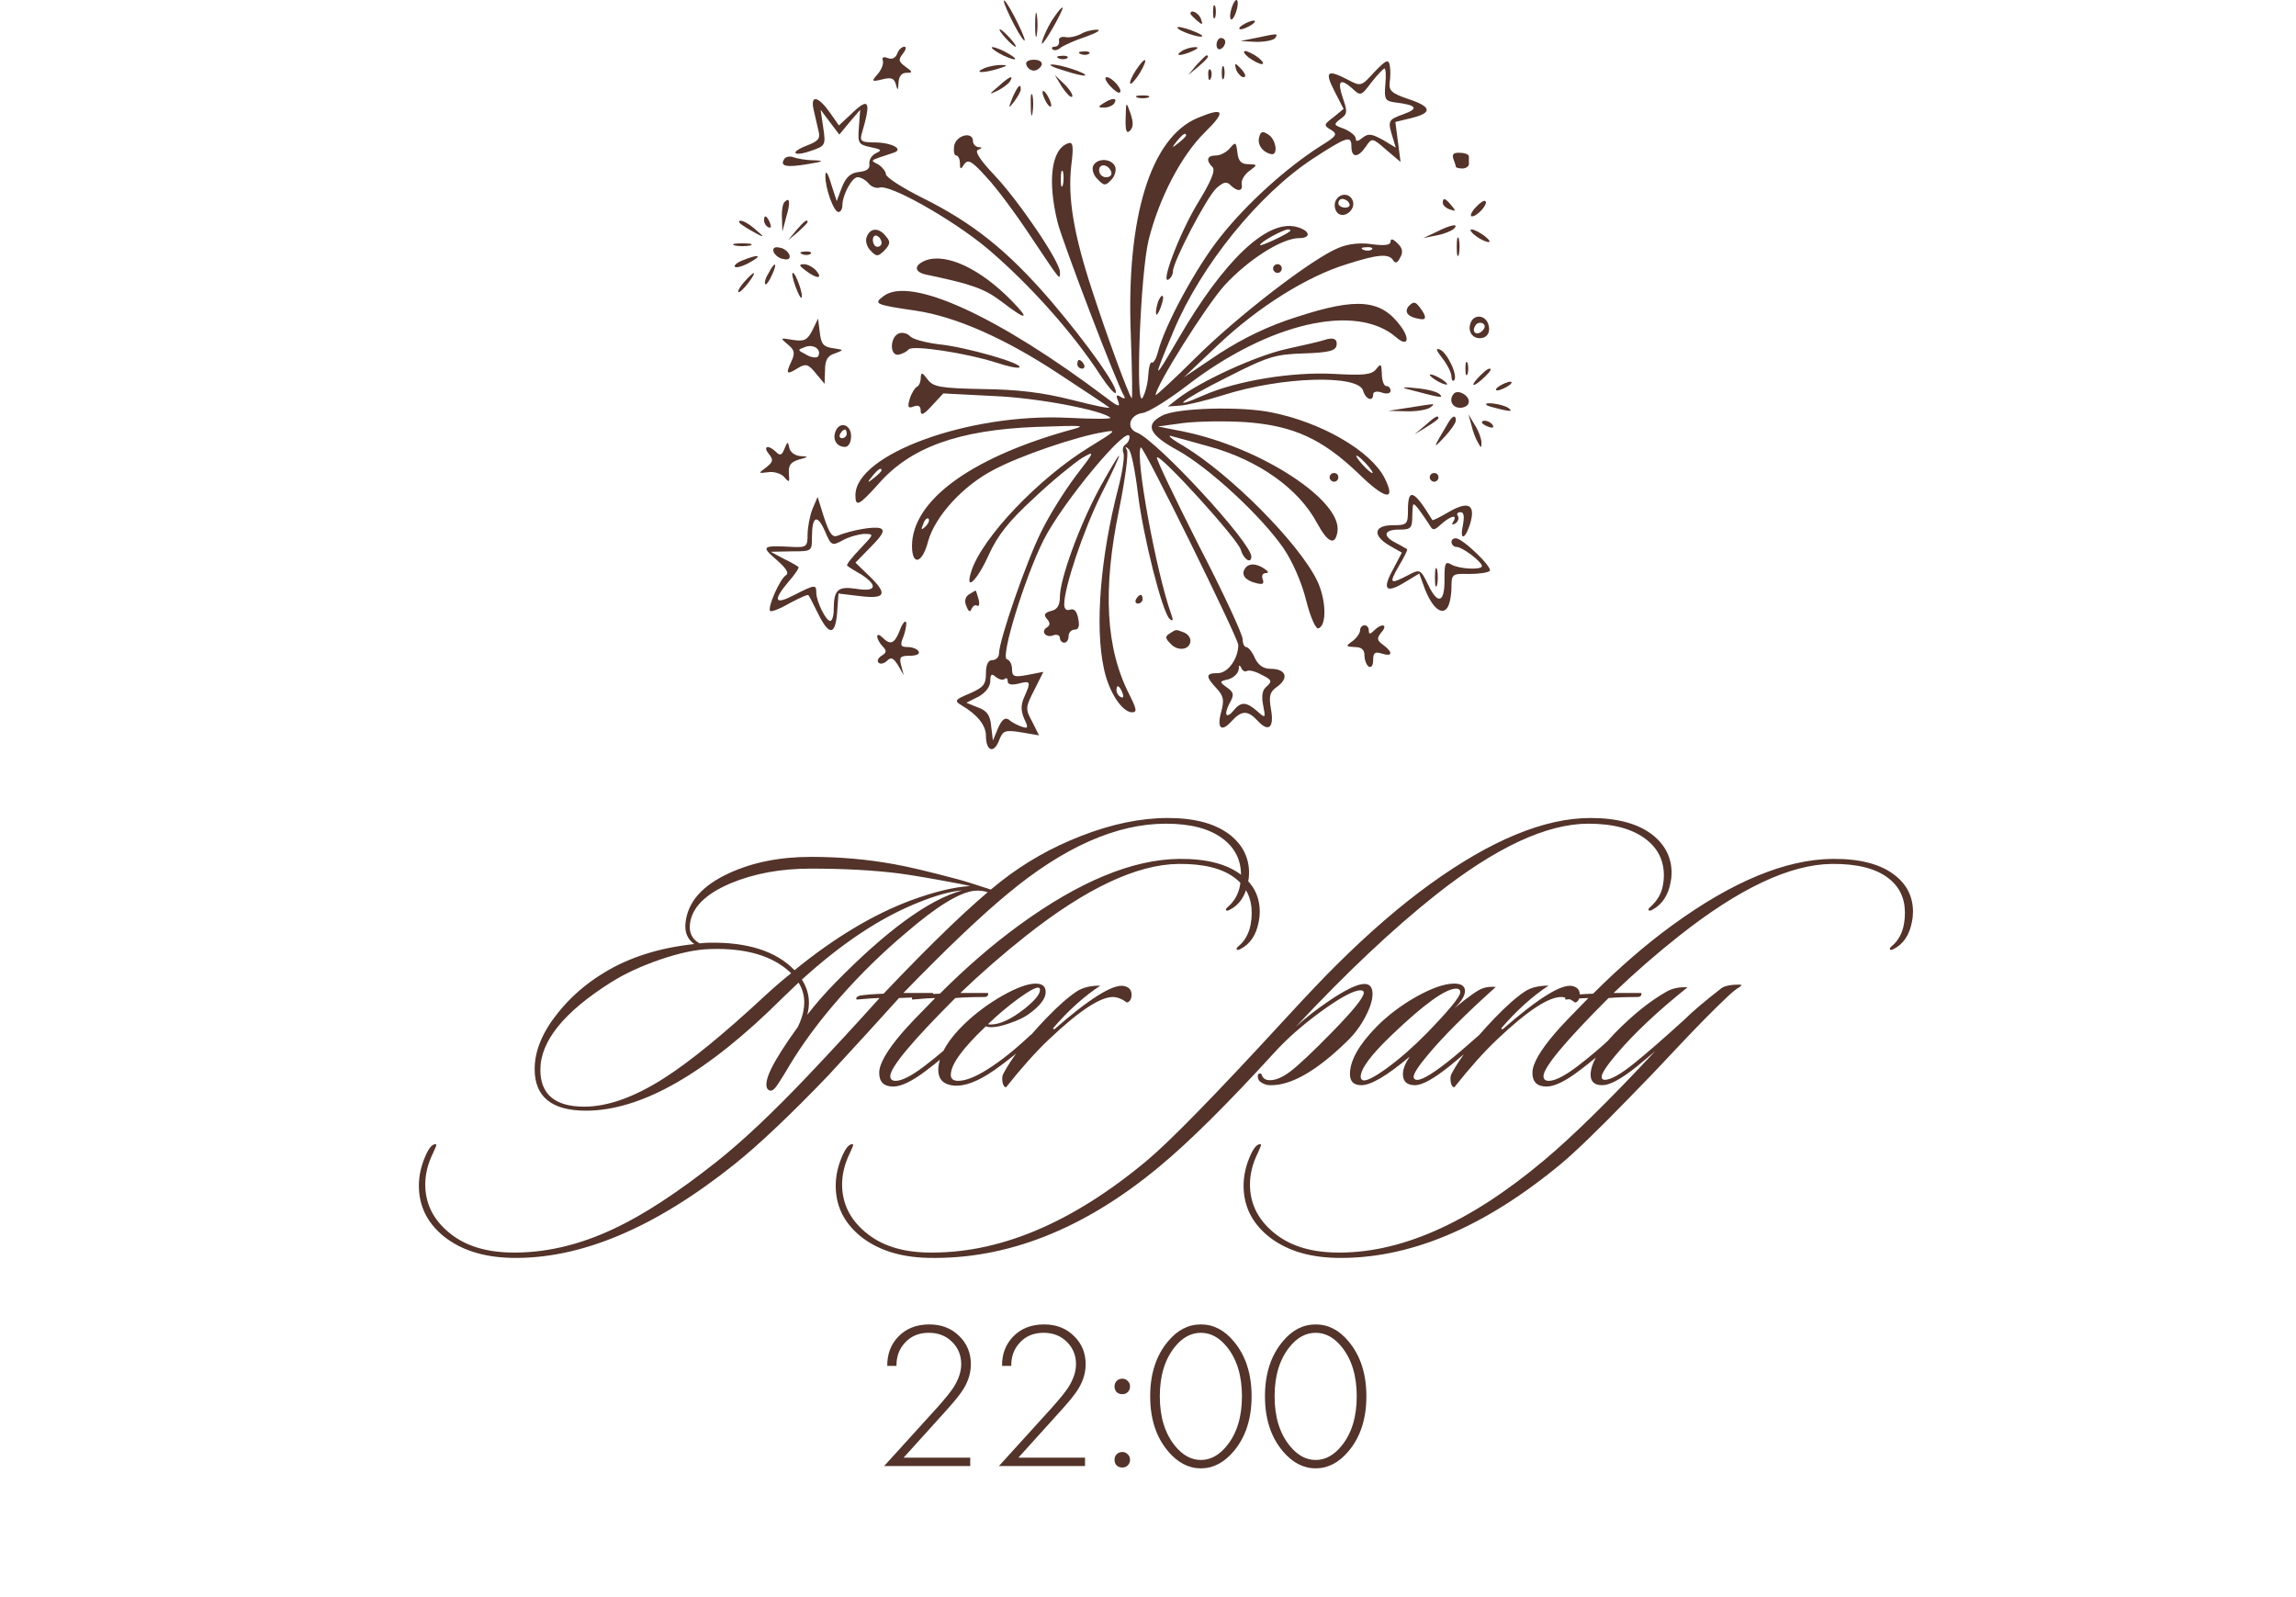 <?xml version="1.0" encoding="UTF-8"?> <svg xmlns="http://www.w3.org/2000/svg" width="335" height="233" viewBox="0 0 335 233" fill="none"><path d="M144.935 130.119C144.837 130.315 144.657 130.364 144.397 130.266C143.646 130.005 142.913 129.907 142.195 129.972C140.01 130.201 136.683 132.239 132.215 136.087C128.693 139.055 125.448 142.235 122.48 145.627C119.61 148.888 117.18 152.166 115.191 155.46C114.702 156.308 114.18 157.156 113.626 158.004C113.104 158.852 112.68 159.227 112.354 159.129C111.995 159.031 111.815 158.738 111.815 158.249C111.815 157.694 112.044 156.944 112.5 155.998C113.185 154.563 114.49 152.508 116.414 149.834C117.034 148.562 117.344 147.372 117.344 146.263C117.344 145.219 117.066 144.257 116.512 143.377C115.99 143.866 115.224 144.6 114.213 145.578C103.189 156.569 93.617 162.064 85.496 162.064C80.506 162.064 78.011 160.042 78.011 155.998C78.011 153.356 79.12 150.65 81.338 147.877C83.197 145.529 85.447 143.556 88.089 141.958C91.742 139.708 96.145 138.305 101.298 137.751C100.287 137.033 99.863 135.99 100.026 134.62C100.352 131.619 102.455 129.222 106.336 127.429C109.793 125.83 113.789 125.031 118.322 125.031C122.529 125.031 126.59 125.39 130.503 126.108C132.525 126.466 135.558 127.184 139.602 128.26C140.385 128.456 141.967 128.945 144.348 129.728C144.739 129.858 144.935 129.989 144.935 130.119ZM140.385 129.923C138.689 130.054 136.52 130.657 133.879 131.734C128.432 133.919 122.806 137.653 117.001 142.936C117.686 144.013 118.028 145.138 118.028 146.312C118.028 146.899 117.947 147.486 117.784 148.073C118.991 146.508 120.344 144.958 121.844 143.426C129.345 135.761 135.526 131.261 140.385 129.923ZM141.559 129.288C141.168 129.19 140.548 129.059 139.7 128.896C135.721 128.146 132.835 127.657 131.041 127.429C127.356 126.972 123.1 126.744 118.273 126.744C113.903 126.744 110.005 127.461 106.581 128.896C102.896 130.462 100.923 132.451 100.662 134.864C100.531 136.136 101.004 137.066 102.08 137.653C102.667 137.588 103.124 137.555 103.45 137.555C109.092 137.457 113.25 138.794 115.925 141.567C121.763 136.805 127.454 133.397 132.998 131.342C136.39 130.103 139.244 129.418 141.559 129.288ZM115.436 142.007C112.794 139.463 108.815 138.289 103.499 138.485C101.51 138.55 99.129 139.055 96.357 140.001C93.584 140.947 91.187 142.056 89.165 143.328C82.284 147.665 78.843 151.921 78.843 156.096C78.843 159.684 80.979 161.477 85.252 161.477C88.676 161.477 92.557 160.091 96.895 157.319C100.678 154.906 105.554 150.927 111.522 145.382C112.859 144.143 114.164 143.018 115.436 142.007ZM182.098 128.749C181.74 130.706 180.843 132.043 179.408 132.761C179.114 132.924 178.935 132.924 178.87 132.761C178.837 132.663 178.935 132.516 179.163 132.321C180.109 131.505 180.696 130.462 180.924 129.19C181.022 128.668 181.071 128.162 181.071 127.673C181.071 125.488 180.19 123.727 178.429 122.39C176.505 120.922 173.733 120.188 170.113 120.188C162.905 120.188 155.208 123.596 147.022 130.413C143.076 133.674 138.005 138.501 131.808 144.893C134.548 144.893 135.966 144.893 136.064 144.893C136.162 144.893 136.194 144.991 136.162 145.187C136.064 145.382 135.885 145.48 135.624 145.48C134.906 145.48 133.422 145.529 131.172 145.627C128.563 148.53 125.122 152.297 120.85 156.928C115.273 162.733 110.707 167.054 107.152 169.892C95.476 179.219 84.616 183.769 74.571 183.54C70.462 183.443 67.151 182.366 64.64 180.312C62.292 178.355 61.118 175.925 61.118 173.023C61.118 171.555 61.444 170.087 62.096 168.62C62.585 167.511 63.058 166.956 63.515 166.956C63.58 166.956 63.629 166.973 63.662 167.005C63.694 167.103 63.531 167.527 63.172 168.277C62.422 169.81 62.047 171.327 62.047 172.827C62.047 175.566 63.172 177.882 65.423 179.774C67.641 181.665 70.608 182.66 74.326 182.758C79.316 182.888 84.404 181.73 89.59 179.284C93.894 177.262 98.868 174.017 104.51 169.549C108.228 166.614 112.631 162.472 117.719 157.123C121.372 153.275 124.91 149.443 128.335 145.627C127.748 145.627 126.753 145.692 125.35 145.823C125.155 145.855 125.024 145.855 124.959 145.823C124.926 145.757 124.926 145.676 124.959 145.578C124.992 145.48 125.138 145.382 125.399 145.285C126.149 145.154 127.324 145.056 128.922 144.991C136.26 137.262 141.967 131.799 146.044 128.603C149.534 125.863 153.415 123.662 157.687 121.998C162.188 120.237 166.427 119.357 170.406 119.357C174.353 119.357 177.386 120.188 179.506 121.852C181.332 123.319 182.245 125.162 182.245 127.38C182.245 127.836 182.196 128.293 182.098 128.749ZM183.659 134.473C183.3 136.43 182.403 137.767 180.968 138.485C180.642 138.648 180.463 138.648 180.43 138.485C180.397 138.387 180.495 138.24 180.724 138.044C181.637 137.294 182.224 136.234 182.485 134.864C182.583 134.31 182.631 133.756 182.631 133.201C182.631 131.049 181.816 129.353 180.185 128.113C178.359 126.711 175.62 126.026 171.967 126.059C165.868 126.124 158.432 129.63 149.659 136.577C146.398 139.153 143.218 141.925 140.119 144.893C142.631 144.893 143.952 144.893 144.082 144.893C144.212 144.893 144.229 145.007 144.131 145.236C144.066 145.399 143.886 145.48 143.593 145.48C141.93 145.48 140.527 145.529 139.386 145.627C133.059 151.954 129.895 155.754 129.895 157.025C129.895 157.482 130.156 157.71 130.678 157.71C131.591 157.71 132.993 156.993 134.885 155.558C136.679 154.188 138.424 152.704 140.119 151.106C140.446 150.878 140.674 150.829 140.804 150.959C140.902 151.09 140.788 151.351 140.462 151.742C138.636 153.438 136.825 154.955 135.032 156.292C133.042 157.792 131.477 158.542 130.335 158.542C128.966 158.542 128.281 157.873 128.281 156.536C128.281 155.232 129.406 153.275 131.656 150.666C132.374 149.818 133.972 148.138 136.45 145.627C135.863 145.627 134.869 145.692 133.466 145.823C133.271 145.855 133.14 145.855 133.075 145.823C133.042 145.757 133.042 145.676 133.075 145.578C133.108 145.48 133.254 145.382 133.515 145.285C134.265 145.154 135.472 145.056 137.135 144.991C140.984 141.143 144.832 137.816 148.681 135.011C157.454 128.619 165.248 125.39 172.065 125.325C176.043 125.292 179.06 126.075 181.115 127.673C182.909 129.043 183.806 130.837 183.806 133.054C183.806 133.544 183.757 134.017 183.659 134.473ZM152.572 144.746C152.572 145.725 151.724 146.817 150.028 148.024C149.376 148.481 148.479 148.905 147.338 149.296C146.229 149.687 145.332 149.883 144.647 149.883C144.288 149.883 144.027 149.834 143.864 149.736C140.44 152.965 138.728 155.33 138.728 156.83C138.728 157.417 139.086 157.71 139.804 157.71C140.88 157.71 142.299 157.156 144.06 156.047C145.984 154.84 148.055 153.193 150.273 151.106C150.599 150.813 150.827 150.747 150.958 150.91C151.088 151.073 151.007 151.302 150.713 151.595C148.821 153.324 146.946 154.84 145.087 156.145C142.706 157.808 140.717 158.558 139.119 158.395C137.521 158.232 136.787 157.352 136.917 155.754C137.113 153.764 138.385 151.644 140.733 149.394C142.364 147.828 144.207 146.459 146.261 145.285C148.349 144.11 149.963 143.523 151.104 143.523C152.083 143.523 152.572 143.931 152.572 144.746ZM151.643 144.159C151.349 143.931 150.322 144.453 148.561 145.725C146.93 146.932 145.462 148.171 144.158 149.443C144.256 149.475 144.386 149.492 144.549 149.492C145.886 149.492 147.533 148.725 149.49 147.192C150.99 145.986 151.74 145.073 151.74 144.453C151.74 144.322 151.708 144.225 151.643 144.159ZM165.096 145.333C165.063 145.627 164.966 145.872 164.803 146.067C164.64 146.23 164.493 146.296 164.362 146.263C164.264 146.165 164.069 146.035 163.775 145.872C163.351 145.643 162.927 145.513 162.503 145.48C160.644 145.382 157.481 147.453 153.013 151.693C151.121 153.487 149.05 155.802 146.8 158.64C146.539 158.64 146.36 158.379 146.262 157.857C146.196 157.368 146.229 156.993 146.36 156.732C147.566 154.416 149.67 151.693 152.67 148.562C154.399 146.768 155.883 145.464 157.122 144.649C157.97 144.094 159.111 143.817 160.546 143.817C158.166 145.382 155.866 147.453 153.649 150.03L153.795 150.226C158.981 145.692 162.373 143.572 163.971 143.866C164.786 144.029 165.161 144.518 165.096 145.333ZM243.749 128.749C243.391 130.674 242.494 132.011 241.059 132.761C240.765 132.924 240.586 132.924 240.521 132.761C240.488 132.663 240.586 132.516 240.814 132.321C241.825 131.407 242.428 130.364 242.624 129.19C242.722 128.7 242.771 128.228 242.771 127.771C242.771 125.553 241.89 123.776 240.129 122.439C238.172 120.938 235.384 120.188 231.764 120.188C225.665 120.188 218.245 123.645 209.505 130.559C203.21 135.549 196.394 141.974 189.056 149.834C190.393 148.595 192.024 147.323 193.948 146.018C196.362 144.388 198.074 143.572 199.085 143.572C199.868 143.572 200.259 144.062 200.259 145.04C200.259 145.953 199.9 147.078 199.183 148.415C198.498 149.72 197.634 150.878 196.59 151.889C192.122 156.259 188.371 158.412 185.338 158.346C184.849 158.346 184.392 158.2 183.968 157.906C183.707 157.743 183.561 157.498 183.528 157.172C183.495 156.846 183.577 156.667 183.773 156.634C183.968 156.602 184.099 156.732 184.164 157.025C184.36 157.384 184.67 157.58 185.094 157.613C186.007 157.678 187.067 157.254 188.273 156.341C189.513 155.395 191.551 153.471 194.388 150.568C197.454 147.437 198.987 145.529 198.987 144.844C198.987 144.616 198.824 144.502 198.498 144.502C197.519 144.502 195.628 145.513 192.823 147.535C190.051 149.557 187.752 151.579 185.925 153.601C179.076 161.102 173.483 166.647 169.145 170.234C158.155 179.366 146.903 183.801 135.39 183.54C131.281 183.443 127.971 182.366 125.459 180.312C123.111 178.355 121.937 175.925 121.937 173.023C121.937 171.555 122.263 170.087 122.915 168.62C123.405 167.511 123.878 166.956 124.334 166.956C124.399 166.956 124.448 166.973 124.481 167.005C124.514 167.103 124.35 167.527 123.992 168.277C123.242 169.81 122.867 171.327 122.867 172.827C122.867 175.566 123.992 177.882 126.242 179.774C128.46 181.665 131.428 182.66 135.146 182.758C145.582 183.019 156.312 178.551 167.335 169.353C170.727 166.516 177.413 159.667 187.393 148.807C190.752 145.154 193.329 142.447 195.122 140.686C199.819 136.022 204.336 132.125 208.673 128.994C217.577 122.569 225.371 119.357 232.057 119.357C236.004 119.357 239.037 120.188 241.157 121.852C242.983 123.319 243.896 125.162 243.896 127.38C243.896 127.836 243.847 128.293 243.749 128.749ZM218.246 144.013C213.909 147.894 210.598 151.204 208.316 153.943C206.946 155.574 206.261 156.634 206.261 157.123C206.261 157.319 206.342 157.449 206.505 157.515C207.093 157.808 208.674 156.944 211.251 154.922C212.327 154.074 213.876 152.753 215.898 150.959C216.159 150.698 216.355 150.682 216.485 150.91C216.583 151.106 216.502 151.318 216.241 151.546C214.61 152.981 213.093 154.27 211.691 155.411C209.278 157.368 207.533 158.346 206.457 158.346C205.282 158.346 204.695 157.808 204.695 156.732C204.695 156.014 205.022 155.167 205.674 154.188C202.38 156.96 200.032 158.346 198.629 158.346C197.52 158.346 196.966 157.808 196.966 156.732C196.966 154.775 198.238 152.492 200.782 149.883C202.445 148.187 204.402 146.703 206.652 145.431C208.935 144.159 210.778 143.523 212.18 143.523C213.224 143.523 213.746 143.882 213.746 144.6C213.746 145.285 213.24 146.116 212.229 147.095C214.284 145.399 215.654 144.437 216.339 144.208C216.893 144.013 217.529 143.947 218.246 144.013ZM212.474 144.257C210.908 144.257 207.761 146.524 203.032 151.057C200.032 153.927 198.531 155.949 198.531 157.123C198.531 157.352 198.629 157.515 198.825 157.613C199.282 157.808 200.439 157.237 202.298 155.9C204.19 154.531 206.147 152.818 208.169 150.764C211.43 147.404 213.061 145.415 213.061 144.795C213.061 144.437 212.865 144.257 212.474 144.257ZM230.499 145.333C230.466 145.627 230.368 145.872 230.205 146.067C230.042 146.23 229.895 146.296 229.765 146.263C229.667 146.165 229.471 146.035 229.178 145.872C228.754 145.643 228.33 145.513 227.906 145.48C226.047 145.382 222.883 147.453 218.415 151.693C216.524 153.487 214.453 155.802 212.202 158.64C211.941 158.64 211.762 158.379 211.664 157.857C211.599 157.368 211.632 156.993 211.762 156.732C212.969 154.416 215.072 151.693 218.073 148.562C219.801 146.768 221.285 145.464 222.525 144.649C223.373 144.094 224.514 143.817 225.949 143.817C223.568 145.382 221.269 147.453 219.051 150.03L219.198 150.226C224.384 145.692 227.775 143.572 229.374 143.866C230.189 144.029 230.564 144.518 230.499 145.333ZM278.968 134.473C278.609 136.43 277.712 137.767 276.277 138.485C275.951 138.648 275.772 138.648 275.739 138.485C275.707 138.387 275.804 138.24 276.033 138.044C276.946 137.294 277.533 136.234 277.794 134.864C277.892 134.31 277.941 133.756 277.941 133.201C277.941 131.049 277.125 129.353 275.495 128.113C273.668 126.711 270.929 126.026 267.276 126.059C261.177 126.124 253.741 129.63 244.968 136.577C241.707 139.153 238.527 141.925 235.429 144.893C237.94 144.893 239.261 144.893 239.391 144.893C239.522 144.893 239.538 145.007 239.44 145.236C239.375 145.399 239.196 145.48 238.902 145.48C237.239 145.48 235.836 145.529 234.695 145.627C228.368 151.954 225.204 155.754 225.204 157.025C225.204 157.482 225.465 157.71 225.987 157.71C226.9 157.71 228.303 156.993 230.194 155.558C231.988 154.188 233.733 152.704 235.429 151.106C235.755 150.878 235.983 150.829 236.114 150.959C236.211 151.09 236.097 151.351 235.771 151.742C233.945 153.438 232.135 154.955 230.341 156.292C228.351 157.792 226.786 158.542 225.645 158.542C224.275 158.542 223.59 157.873 223.59 156.536C223.59 155.232 224.715 153.275 226.965 150.666C227.683 149.818 229.281 148.138 231.76 145.627C231.173 145.627 230.178 145.692 228.775 145.823C228.58 145.855 228.449 145.855 228.384 145.823C228.351 145.757 228.351 145.676 228.384 145.578C228.417 145.48 228.563 145.382 228.824 145.285C229.574 145.154 230.781 145.056 232.444 144.991C236.293 141.143 240.141 137.816 243.99 135.011C252.763 128.619 260.557 125.39 267.374 125.325C271.353 125.292 274.369 126.075 276.424 127.673C278.218 129.043 279.115 130.837 279.115 133.054C279.115 133.544 279.066 134.017 278.968 134.473ZM254.094 143.768C254.094 143.801 253.98 143.898 253.752 144.062C253.295 144.322 252.659 144.844 251.844 145.627C249.887 147.486 247.62 149.785 245.044 152.525C242.369 155.395 239.891 157.988 237.608 160.303C233.107 164.934 229.797 168.13 227.677 169.892C216.393 179.219 205.467 183.769 194.9 183.54C190.791 183.443 187.481 182.366 184.969 180.312C182.621 178.355 181.447 175.925 181.447 173.023C181.447 171.555 181.773 170.087 182.425 168.62C182.915 167.511 183.388 166.956 183.844 166.956C183.909 166.956 183.958 166.973 183.991 167.005C184.024 167.103 183.86 167.527 183.502 168.277C182.752 169.81 182.377 171.327 182.377 172.827C182.377 175.566 183.502 177.882 185.752 179.774C187.97 181.665 190.938 182.66 194.656 182.758C204.081 183.019 214.273 178.551 225.231 169.353C229.406 165.864 234.836 160.531 241.522 153.356C241 153.813 240.087 154.579 238.782 155.656C236.532 157.449 234.868 158.346 233.792 158.346C232.651 158.346 232.08 157.841 232.08 156.83C232.08 155.232 233.254 153.21 235.602 150.764C238.211 148.089 240.755 146.051 243.234 144.649C244.082 144.192 245.076 143.996 246.218 144.062C241.782 147.616 238.293 150.91 235.749 153.943C234.379 155.574 233.694 156.634 233.694 157.123C233.694 157.417 233.841 157.564 234.135 157.564C235.015 157.564 236.466 156.748 238.488 155.118C240.38 153.585 242.793 151.481 245.729 148.807C246.87 147.665 248.697 146.116 251.208 144.159C251.73 143.833 252.561 143.67 253.703 143.67C253.964 143.67 254.094 143.703 254.094 143.768Z" fill="#53332A"></path><path d="M141.563 213.918H128.999L136.825 205.297C137.905 204.074 138.649 203.157 139.056 202.546C139.851 201.323 140.248 200.161 140.248 199.061C140.248 197.757 139.8 196.666 138.903 195.79C138.027 194.914 136.896 194.475 135.51 194.475C134.043 194.475 132.871 194.975 131.995 195.973C131.179 196.87 130.782 197.981 130.802 199.306H129.457C129.437 197.594 129.977 196.167 131.077 195.026C132.219 193.844 133.727 193.253 135.602 193.253C137.355 193.253 138.801 193.813 139.943 194.934C141.084 196.035 141.655 197.41 141.655 199.061C141.655 200.508 141.166 201.904 140.187 203.249C139.719 203.901 139.117 204.635 138.384 205.45L131.842 212.695H141.563V213.918ZM158.311 213.918H145.747L153.572 205.297C154.653 204.074 155.396 203.157 155.804 202.546C156.599 201.323 156.996 200.161 156.996 199.061C156.996 197.757 156.548 196.666 155.651 195.79C154.775 194.914 153.644 194.475 152.258 194.475C150.791 194.475 149.619 194.975 148.742 195.973C147.927 196.87 147.53 197.981 147.55 199.306H146.205C146.185 197.594 146.725 196.167 147.825 195.026C148.967 193.844 150.475 193.253 152.35 193.253C154.102 193.253 155.549 193.813 156.691 194.934C157.832 196.035 158.403 197.41 158.403 199.061C158.403 200.508 157.913 201.904 156.935 203.249C156.466 203.901 155.865 204.635 155.132 205.45L148.59 212.695H158.311V213.918ZM162.922 203.127C162.719 202.903 162.617 202.627 162.617 202.301C162.617 201.975 162.719 201.71 162.922 201.507C163.147 201.282 163.422 201.17 163.748 201.17C164.074 201.17 164.339 201.282 164.543 201.507C164.767 201.71 164.879 201.975 164.879 202.301C164.879 202.627 164.767 202.903 164.543 203.127C164.339 203.331 164.074 203.432 163.748 203.432C163.422 203.432 163.147 203.331 162.922 203.127ZM162.922 213.826C162.719 213.602 162.617 213.327 162.617 213.001C162.617 212.675 162.719 212.41 162.922 212.206C163.147 211.982 163.422 211.87 163.748 211.87C164.074 211.87 164.339 211.982 164.543 212.206C164.767 212.41 164.879 212.675 164.879 213.001C164.879 213.327 164.767 213.602 164.543 213.826C164.339 214.03 164.074 214.132 163.748 214.132C163.422 214.132 163.147 214.03 162.922 213.826ZM170.417 195.729C171.782 194.078 173.382 193.253 175.216 193.253C177.05 193.253 178.65 194.078 180.016 195.729C181.748 197.787 182.614 200.457 182.614 203.738C182.614 207.019 181.748 209.689 180.016 211.747C178.609 213.419 177.009 214.254 175.216 214.254C173.423 214.254 171.823 213.419 170.417 211.747C168.684 209.689 167.818 207.019 167.818 203.738C167.818 200.457 168.684 197.787 170.417 195.729ZM171.425 210.953C172.546 212.339 173.81 213.031 175.216 213.031C176.622 213.031 177.886 212.339 179.007 210.953C180.474 209.139 181.208 206.734 181.208 203.738C181.208 200.742 180.474 198.337 179.007 196.524C177.906 195.158 176.643 194.475 175.216 194.475C173.789 194.475 172.526 195.158 171.425 196.524C169.958 198.337 169.224 200.742 169.224 203.738C169.224 206.734 169.958 209.139 171.425 210.953ZM187.164 195.729C188.53 194.078 190.13 193.253 191.964 193.253C193.798 193.253 195.398 194.078 196.763 195.729C198.496 197.787 199.362 200.457 199.362 203.738C199.362 207.019 198.496 209.689 196.763 211.747C195.357 213.419 193.757 214.254 191.964 214.254C190.17 214.254 188.571 213.419 187.164 211.747C185.432 209.689 184.566 207.019 184.566 203.738C184.566 200.457 185.432 197.787 187.164 195.729ZM188.173 210.953C189.294 212.339 190.558 213.031 191.964 213.031C193.37 213.031 194.634 212.339 195.755 210.953C197.222 209.139 197.956 206.734 197.956 203.738C197.956 200.742 197.222 198.337 195.755 196.524C194.654 195.158 193.39 194.475 191.964 194.475C190.537 194.475 189.274 195.158 188.173 196.524C186.706 198.337 185.972 200.742 185.972 203.738C185.972 206.734 186.706 209.139 188.173 210.953Z" fill="#53332A"></path><path d="M146.461 0.148C146.461 0.465 147.159 2.052 147.984 3.639C148.81 5.226 149.508 6.178 149.508 5.861C149.508 5.48 148.81 3.957 147.984 2.37C147.159 0.783 146.461 -0.233 146.461 0.148Z" fill="#53332A"></path><path d="M179.722 1.101C179.468 1.862 179.405 2.624 179.595 2.814C179.786 2.941 180.103 2.497 180.357 1.735C180.611 0.974 180.674 0.212 180.484 0.021C180.293 -0.106 179.976 0.339 179.722 1.101Z" fill="#53332A"></path><path d="M176.992 1.738C176.992 2.627 177.119 2.944 177.31 2.5C177.437 2.119 177.437 1.357 177.31 0.913C177.119 0.532 176.992 0.849 176.992 1.738Z" fill="#53332A"></path><path d="M151.031 3.64C151.031 5.227 151.158 5.861 151.285 5.036C151.412 4.274 151.412 3.005 151.285 2.18C151.158 1.418 151.031 2.053 151.031 3.64Z" fill="#53332A"></path><path d="M153.384 3.133C152.369 4.847 151.544 7.132 152.305 6.116C153.257 4.91 155.289 1.102 155.035 1.102C154.781 1.102 154.083 2.054 153.384 3.133Z" fill="#53332A"></path><path d="M173.695 1.991C173.695 2.118 174.14 2.562 174.647 3.006C175.473 3.705 175.536 3.641 175.219 2.752C174.901 1.864 173.695 1.292 173.695 1.991Z" fill="#53332A"></path><path d="M181.311 3.639C180.803 3.956 180.676 4.273 180.993 4.273C181.374 4.273 182.072 3.956 182.58 3.639C183.088 3.321 183.279 3.004 182.898 3.004C182.58 3.004 181.819 3.321 181.311 3.639Z" fill="#53332A"></path><path d="M171.789 4.019C171.789 4.464 175.09 5.606 175.407 5.289C175.534 5.162 174.773 4.781 173.757 4.4C172.678 4.019 171.789 3.829 171.789 4.019Z" fill="#53332A"></path><path d="M146.71 5.547C147.345 6.245 147.98 6.816 148.17 6.816C148.361 6.816 147.98 6.245 147.345 5.547C146.71 4.849 146.076 4.277 145.885 4.277C145.695 4.277 146.076 4.849 146.71 5.547Z" fill="#53332A"></path><path d="M157.698 4.97C157.063 5.288 156.048 5.542 155.476 5.415C154.841 5.288 154.397 5.542 154.524 5.986C154.588 6.43 154.334 6.811 153.889 6.811C153.508 6.811 153.381 7.002 153.572 7.192C153.826 7.446 154.334 7.319 154.778 6.938C155.222 6.621 156.873 5.859 158.46 5.351C160.047 4.78 160.745 4.336 160.047 4.336C159.348 4.336 158.269 4.59 157.698 4.97Z" fill="#53332A"></path><path d="M183.206 5.542L180.984 5.986L183.333 6.113C184.603 6.113 185.872 5.859 186.063 5.542C186.507 4.844 186.507 4.844 183.206 5.542Z" fill="#53332A"></path><path d="M177.5 6.561C177.5 7.069 177.817 7.323 178.135 7.132C178.516 6.942 178.77 6.497 178.77 6.116C178.77 5.799 178.516 5.545 178.135 5.545C177.817 5.545 177.5 5.989 177.5 6.561Z" fill="#53332A"></path><path d="M130.911 7.832C130.657 8.467 130.149 8.721 129.514 8.467C128.88 8.213 128.626 8.403 128.816 8.848C128.943 9.292 128.626 10.181 128.054 10.816C127.102 11.895 127.166 11.958 128.753 11.577C130.022 11.26 130.467 11.387 130.72 12.339C130.974 13.291 131.038 13.228 131.101 12.022C131.165 11.133 131.546 10.625 132.244 10.625C133.196 10.625 133.196 10.498 132.117 9.737C131.101 8.975 131.038 8.721 131.736 7.832C132.18 7.261 132.307 6.817 131.927 6.817C131.609 6.817 131.101 7.261 130.911 7.832Z" fill="#53332A"></path><path d="M145.766 7.768C146.655 8.275 147.67 8.656 147.988 8.656C148.368 8.656 147.924 8.275 147.035 7.768C146.147 7.26 145.195 6.879 144.814 6.879C144.496 6.879 144.877 7.26 145.766 7.768Z" fill="#53332A"></path><path d="M172.423 7.448C171.28 8.21 172.296 8.21 174.01 7.448C174.835 7.067 174.962 6.877 174.327 6.877C173.819 6.877 172.931 7.131 172.423 7.448Z" fill="#53332A"></path><path d="M157.701 7.893C158.145 8.083 158.717 8.02 158.907 7.829C159.161 7.639 158.78 7.448 158.082 7.512C157.384 7.512 157.193 7.702 157.701 7.893Z" fill="#53332A"></path><path d="M182.195 8.399C182.893 8.907 183.782 9.352 184.099 9.352C184.48 9.352 184.226 8.907 183.591 8.399C182.893 7.892 182.004 7.447 181.687 7.447C181.306 7.447 181.56 7.892 182.195 8.399Z" fill="#53332A"></path><path d="M154.521 8.53C154.966 8.72 155.537 8.656 155.727 8.466C155.981 8.276 155.6 8.085 154.902 8.149C154.204 8.149 154.013 8.339 154.521 8.53Z" fill="#53332A"></path><path d="M174.581 9.481L173.375 10.941L174.835 9.735C176.168 8.593 176.549 8.085 176.041 8.085C175.914 8.085 175.279 8.72 174.581 9.481Z" fill="#53332A"></path><path d="M149.762 9.479C149.889 9.924 150.397 10.305 150.842 10.305C151.286 10.305 151.794 9.924 151.984 9.479C152.111 9.035 151.667 8.718 150.842 8.718C150.016 8.718 149.572 9.035 149.762 9.479Z" fill="#53332A"></path><path d="M165.694 10.303C165.123 11.192 164.742 12.081 164.932 12.208C165.059 12.335 165.694 11.636 166.329 10.621C167.662 8.336 167.154 8.082 165.694 10.303Z" fill="#53332A"></path><path d="M200.542 10.495C198.638 12.59 198.574 12.654 196.67 11.638C193.623 10.051 193.242 10.432 194.702 13.288L196.035 15.891L194.575 17.097C193.115 18.176 193.115 18.303 194.194 18.938C195.21 19.573 195.083 19.827 192.607 21.35C187.656 24.524 181.943 29.666 178.071 34.554C174.516 38.997 169.882 47.567 168.93 51.439C168.676 52.391 168.295 53.026 168.041 52.899C167.851 52.772 167.597 53.597 167.533 54.803C167.47 55.946 167.089 57.406 166.708 58.041C165.629 59.818 166.391 39.822 167.597 34.998C169.12 28.904 172.358 22.683 175.786 19.319C178.959 16.208 178.642 15.574 174.706 17.224C167.914 20.081 164.296 31.634 164.994 48.9C165.185 54.105 165.248 58.231 165.121 58.104C164.677 57.66 161.439 48.836 159.345 42.361C156.615 34.046 155.79 28.841 156.298 24.207C156.679 21.287 156.552 20.652 155.853 20.906C153.378 21.731 152.806 26.428 154.33 32.522C155.155 35.633 162.899 55.946 164.042 57.85C164.233 58.168 163.979 58.231 163.534 57.914C162.899 57.533 162.773 57.66 163.153 58.548C163.471 59.437 163.153 59.374 161.503 58.104C145.697 46.17 132.874 40.267 128.939 43.187C127.415 44.329 127.606 44.456 133.699 45.345C139.539 46.234 146.713 49.408 154.584 54.613C158.266 57.025 161.503 59.183 161.82 59.437C162.074 59.691 159.662 59.183 156.425 58.358C152.172 57.279 148.553 56.834 143.412 56.771C137.127 56.644 136.175 56.454 135.35 55.374C134.525 54.295 134.398 54.232 134.334 55.184C134.334 55.755 134.08 56.327 133.763 56.454C133.509 56.581 133.001 57.342 132.747 58.168C132.366 59.437 132.493 59.628 133.319 59.31C134.017 59.056 134.334 59.247 134.334 59.945C134.334 60.707 134.779 60.516 135.985 59.183L137.635 57.406L144.999 57.787C151.41 58.041 160.932 59.882 162.011 60.961C162.201 61.151 159.408 61.151 155.79 60.961C141.38 60.262 124.812 66.293 124.812 72.26C124.812 74.037 125.32 73.783 128.177 70.609C132.811 65.277 139.857 62.738 151.156 62.294C158.71 62.04 158.773 62.04 155.473 62.928C141.317 66.991 133.128 73.148 133.065 79.623C133.065 82.67 134.588 82.226 135.413 78.989C136.429 75.37 140.428 70.927 144.935 68.578C148.68 66.547 157.059 63.69 160.995 63.055C163.026 62.675 162.836 62.865 159.091 65.15C151.664 69.657 143.221 78.481 141.698 83.432C140.746 86.479 142.586 84.701 144.237 81.02C145.57 78.1 147.157 76.069 150.902 72.641C153.568 70.102 156.742 67.562 157.821 66.864C159.789 65.722 159.789 65.785 156.996 69.403C155.409 71.498 153.124 75.116 151.918 77.592C149.759 81.909 145.76 93.462 145.76 95.366C145.76 95.874 145.316 96.318 144.808 96.318C144.173 96.318 143.856 96.953 143.856 98.286C143.856 99.873 143.475 100.317 141.444 101.206C139.286 102.095 139.222 102.285 140.301 102.92C142.586 104.253 143.856 105.84 143.856 107.363C143.856 109.585 144.999 110.029 145.76 108.062C146.332 106.602 146.586 106.475 148.998 106.855L151.6 107.3L150.585 105.268C149.569 103.428 149.633 103.174 150.902 100.698L152.235 98.032L149.95 98.476C147.982 98.857 147.665 98.73 147.665 97.651C147.665 96.953 147.347 96.318 146.903 96.191C145.951 95.874 149.506 84.321 152.235 78.862C155.028 73.275 164.804 61.595 164.804 63.754C164.804 64.198 164.55 64.642 164.169 64.896C163.852 65.087 163.725 65.658 163.915 66.102C164.106 66.547 163.788 68.769 163.217 70.99C160.551 81.21 159.726 91.367 161.059 97.524C161.757 100.952 163.725 103.935 165.185 103.935C165.946 103.935 165.819 103.428 164.804 101.396C161.313 94.604 160.868 86.035 163.28 74.355C164.169 69.975 164.677 66.102 164.423 65.658C164.106 65.15 164.169 65.087 164.677 65.531C165.058 65.849 165.629 68.705 166.01 71.879C166.772 78.227 169.565 89.272 170.644 90.288C171.152 90.732 171.215 90.541 170.898 89.653C168.676 83.432 165.566 66.42 166.454 65.277C166.772 64.896 180.673 93.144 180.673 94.096C180.673 96.128 179.15 98.222 177.69 98.222C175.913 98.222 175.849 98.667 177.499 100.444C178.515 101.523 178.642 102.158 178.198 103.808C177.499 106.284 178.198 106.919 179.721 105.205C181.181 103.618 182.07 103.618 183.53 105.205C185.117 106.919 185.942 106.157 185.434 103.428C185.117 101.523 185.244 100.952 186.45 100.127C188.1 98.857 187.593 97.588 185.371 97.588C184.355 97.588 183.593 97.08 183.086 96.001C182.705 95.112 182.133 94.414 181.816 94.414C181.562 94.414 181.308 93.906 181.308 93.271C181.308 92.573 178.452 86.415 174.897 79.56C171.406 72.641 168.613 66.864 168.803 66.737C169.311 66.229 180.737 78.798 181.054 80.258C181.435 81.591 182.578 82.353 182.578 81.21C182.578 79.179 168.803 64.261 165.883 63.119C164.233 62.484 164.804 60.516 166.708 60.262C167.597 60.135 170.453 58.358 173.183 56.263C185.053 47.122 197.813 44.139 203.716 49.217C205.366 50.677 205.811 49.535 204.351 47.567C201.494 43.694 198.003 43.377 189.243 46.234C185.18 47.503 181.499 49.281 177.944 51.566L172.739 55.057L177.753 50.296C183.593 44.774 190.703 40.33 196.479 38.553C201.05 37.093 202.637 36.966 203.272 37.981C203.589 38.489 203.906 38.362 204.287 37.601C204.732 36.839 204.668 36.204 203.906 35.506C203.272 34.871 202.891 34.744 202.891 35.252C202.891 35.76 202.066 35.887 200.161 35.633C198.447 35.379 196.67 35.569 195.21 36.204C191.401 37.791 180.737 45.98 174.516 52.137C171.279 55.374 168.613 57.787 168.613 57.66C168.613 56.327 175.913 44.71 178.642 41.663C182.07 37.918 187.021 34.744 189.56 34.744C191.401 34.744 191.147 33.602 189.116 33.094C184.863 32.014 178.579 37.981 171.977 49.344C168.168 55.882 168.105 55.755 171.215 48.328C175.214 38.743 183.657 28.333 191.592 23.128C196.479 19.954 197.178 19.7 197.178 21.35C197.178 23.064 198.13 23.064 199.273 21.414C200.161 20.081 200.225 20.081 202.256 21.858L204.351 23.635L203.97 20.715L203.589 17.795L205.938 17.224C209.048 16.462 208.921 15.574 205.43 14.431C203.018 13.606 202.637 13.225 202.764 12.019C202.891 11.257 202.891 10.114 202.764 9.48C202.573 8.591 202.193 8.781 200.542 10.495ZM202.129 12.336C201.939 14.495 202.129 14.748 203.526 14.939C206.7 15.32 207.08 15.828 204.795 16.653C202.51 17.478 202.446 17.605 203.208 20.081L203.653 21.541L201.748 20.398C200.098 19.509 199.653 19.446 198.828 20.081C198.13 20.652 197.813 20.715 197.813 20.208C197.813 19.827 197.051 19.192 196.162 18.811C194.575 18.24 194.512 18.176 195.591 17.351C196.606 16.653 196.606 16.272 195.972 14.431C195.083 11.828 195.464 11.321 197.241 12.844C198.511 14.05 198.574 14.05 200.098 12.019C200.986 10.876 201.875 9.988 202.002 9.988C202.193 9.988 202.256 11.067 202.129 12.336ZM173.056 19.763C173.056 19.89 172.548 20.398 171.977 20.842C170.961 21.668 170.898 21.604 171.723 20.588C172.548 19.573 173.056 19.255 173.056 19.763ZM155.092 26.936C154.901 27.571 154.774 27.19 154.774 26.174C154.774 25.095 154.901 24.651 155.092 25.032C155.219 25.476 155.219 26.365 155.092 26.936ZM188.227 33.728C187.593 34.3 183.847 36.014 183.847 35.76C183.847 35.315 187.148 33.538 187.91 33.474C188.227 33.474 188.354 33.602 188.227 33.728ZM200.161 36.395C199.971 36.585 199.399 36.648 198.955 36.458C198.447 36.268 198.638 36.077 199.336 36.077C200.034 36.014 200.415 36.204 200.161 36.395ZM128.621 68.641C128.621 68.769 128.113 69.276 127.542 69.721C126.526 70.546 126.463 70.482 127.288 69.467C128.113 68.451 128.621 68.134 128.621 68.641ZM135.033 76.83C134.398 77.401 134.334 77.338 134.715 76.449C134.906 75.815 135.286 75.497 135.477 75.688C135.667 75.878 135.477 76.386 135.033 76.83ZM181.943 97.905C182.197 97.715 183.213 97.969 184.101 98.476C185.561 99.175 185.625 99.428 184.863 100.127C184.165 100.635 184.038 101.523 184.292 102.856C184.673 104.824 184.673 104.888 183.403 103.745C181.879 102.412 181.054 102.348 180.039 103.618C178.896 105.015 178.515 104.316 179.404 102.602C180.102 101.396 180.039 101.015 179.023 100.317C177.88 99.492 177.88 99.428 179.277 99.111C180.039 98.857 180.673 98.222 180.737 97.651C180.737 97.016 180.864 96.953 181.118 97.461C181.245 97.841 181.626 98.095 181.943 97.905ZM146.586 99.048C146.839 98.857 147.03 98.984 147.03 99.428C147.03 99.873 147.601 100 148.617 99.746C150.394 99.302 150.458 99.428 149.442 101.714C148.934 102.856 148.934 103.682 149.442 104.888C150.077 106.221 150.013 106.348 149.061 106.03C148.49 105.84 147.601 105.395 147.22 105.015C146.649 104.634 146.205 104.951 145.633 106.221L144.872 108.062L144.618 105.967C144.491 104.38 143.983 103.682 142.713 103.237L140.999 102.539L142.777 101.65C143.793 101.079 144.491 100.19 144.491 99.365C144.491 98.349 144.681 98.222 145.316 98.794C145.824 99.175 146.395 99.302 146.586 99.048ZM163.788 101.142C163.979 101.65 163.915 101.904 163.534 101.714C163.153 101.523 162.899 101.079 162.899 100.698C162.899 99.809 163.344 100 163.788 101.142Z" fill="#53332A"></path><path d="M143.538 9.988C141.951 10.686 143.601 10.686 145.76 9.988C147.029 9.607 147.093 9.48 146.077 9.48C145.379 9.48 144.236 9.671 143.538 9.988Z" fill="#53332A"></path><path d="M155.28 10.305C156.803 10.813 158.2 11.13 158.327 11.003C158.644 10.686 154.582 9.353 153.439 9.416C152.868 9.416 153.693 9.861 155.28 10.305Z" fill="#53332A"></path><path d="M178.266 10.625C178.266 11.514 178.393 11.831 178.583 11.386C178.71 11.006 178.71 10.244 178.583 9.8C178.393 9.419 178.266 9.736 178.266 10.625Z" fill="#53332A"></path><path d="M180.42 10.306C180.673 10.813 181.118 11.258 181.435 11.258C181.816 11.258 181.753 10.877 181.308 10.306C180.864 9.798 180.42 9.353 180.293 9.353C180.166 9.353 180.229 9.798 180.42 10.306Z" fill="#53332A"></path><path d="M176.294 11.004C176.294 11.702 176.484 11.893 176.675 11.385C176.865 10.941 176.802 10.369 176.611 10.179C176.421 9.925 176.23 10.306 176.294 11.004Z" fill="#53332A"></path><path d="M145.697 12.588C144.237 13.794 144.237 13.858 145.57 13.223C146.332 12.842 147.157 12.207 147.348 11.89C147.983 10.874 147.284 11.128 145.697 12.588Z" fill="#53332A"></path><path d="M154.97 12.714C155.605 13.666 156.239 14.301 156.43 14.111C156.62 13.92 156.112 13.095 155.351 12.333L153.891 10.937L154.97 12.714Z" fill="#53332A"></path><path d="M161.948 12.527C162.582 13.225 163.217 13.67 163.408 13.479C163.852 13.098 162.265 11.258 161.44 11.258C161.122 11.258 161.313 11.829 161.948 12.527Z" fill="#53332A"></path><path d="M147.73 14.239C147.095 15.89 147.095 15.953 147.983 14.811C148.491 14.112 148.936 13.351 148.936 13.033C148.936 12.081 148.491 12.525 147.73 14.239Z" fill="#53332A"></path><path d="M150.399 15.387C150.399 16.783 150.526 17.291 150.653 16.466C150.78 15.704 150.78 14.562 150.653 13.927C150.463 13.355 150.336 13.99 150.399 15.387Z" fill="#53332A"></path><path d="M152.109 13.477C152.109 13.795 152.427 14.556 152.744 15.064C153.062 15.572 153.379 15.699 153.379 15.382C153.379 15.001 153.062 14.303 152.744 13.795C152.427 13.287 152.109 13.096 152.109 13.477Z" fill="#53332A"></path><path d="M165.949 14.241C166.33 14.368 167.092 14.368 167.536 14.241C167.917 14.05 167.6 13.923 166.711 13.923C165.822 13.923 165.505 14.05 165.949 14.241Z" fill="#53332A"></path><path d="M118.717 16.017C118.908 16.906 119.225 18.239 119.415 19.064C119.733 20.207 119.415 20.587 117.765 21.222C115.099 22.238 115.734 22.936 118.4 21.984C120.431 21.286 120.495 21.159 120.114 18.62L119.733 16.017L121.066 17.794L122.462 19.635L123.986 17.794L125.509 16.017L125.319 18.556C125.128 20.905 125.255 21.095 127.033 21.476C128.62 21.794 128.747 21.921 127.795 22.365C127.223 22.619 126.779 23.317 126.842 23.888C126.969 24.587 126.525 24.968 125.319 25.094C124.113 25.221 123.415 25.856 122.843 27.316L122.081 29.348L121.256 26.808C120.812 25.221 120.431 24.777 120.431 25.602C120.368 27.38 121.637 30.934 122.335 30.934C122.653 30.934 122.907 30.49 122.907 29.982C122.907 28.459 124.303 25.856 125.128 25.856C125.573 25.856 126.271 26.237 126.715 26.745C127.096 27.253 127.858 27.507 128.302 27.38C129.762 26.808 138.84 31.95 143.918 36.14C150.012 41.281 156.487 48.455 160.676 54.929C161.628 56.389 162.581 57.468 162.771 57.341C163.342 56.77 158.772 50.295 153.313 43.884C147.028 36.584 141.95 32.521 134.523 28.84C131.603 27.38 129.255 25.856 129.255 25.412C129.255 25.031 128.747 24.396 128.175 24.015C126.906 23.317 126.715 23.508 130.334 22.301C131.984 21.794 130.143 20.778 127.477 20.778C125.763 20.778 125.446 20.587 125.7 19.635C127.16 14.684 126.842 14.049 124.113 16.715L122.399 18.302L121.066 16.398C119.352 13.986 118.209 13.795 118.717 16.017Z" fill="#53332A"></path><path d="M161.002 15.064C160.177 15.572 160.177 15.699 161.129 15.699C161.701 15.699 162.399 15.382 162.589 15.064C163.097 14.239 162.272 14.239 161.002 15.064Z" fill="#53332A"></path><path d="M164.238 17.223C164.175 19.064 164.365 19.572 164.873 19.064C165.381 18.556 165.381 17.858 164.937 16.525C164.302 14.748 164.302 14.748 164.238 17.223Z" fill="#53332A"></path><path d="M183.724 20.017C183.407 21.096 184.232 22.239 185.502 22.493C186.517 22.683 186.2 20.335 185.057 19.636C184.232 19.065 183.915 19.192 183.724 20.017Z" fill="#53332A"></path><path d="M139.229 21.222C139.103 22.048 139.229 22.682 139.483 22.682C139.801 22.682 140.055 23.19 140.055 23.762C140.055 24.777 140.182 24.777 140.689 23.952C141.261 23.19 141.832 23.508 143.927 25.856C145.387 27.38 148.243 31.252 150.338 34.426C154.845 41.155 154.655 40.964 154.655 39.695C154.655 38.171 148.624 29.284 145.069 25.539C142.975 23.317 142.149 22.048 142.721 21.857C143.356 21.603 143.356 21.476 142.784 21.476C142.34 21.413 141.959 21.032 141.959 20.588C141.959 19.128 139.547 19.699 139.229 21.222Z" fill="#53332A"></path><path d="M179.462 21.606C179.017 22.177 178.065 22.685 177.43 22.685C176.097 22.685 175.907 23.383 176.922 24.399C177.367 24.843 176.732 26.43 174.701 29.731C172.035 34.175 169.242 41.602 170.511 40.776C170.892 40.523 171.146 40.015 171.146 39.57C171.146 38.174 176.097 28.716 177.494 27.446C178.509 26.557 178.954 26.43 179.525 27.002C180.541 28.017 181.366 27.954 181.176 26.875C181.049 26.367 181.556 25.478 182.255 24.97C183.524 24.018 183.524 24.018 182.128 23.955C181.112 23.955 180.668 23.51 180.541 22.241C180.35 20.717 180.287 20.654 179.462 21.606Z" fill="#53332A"></path><path d="M212.035 23.126C212.226 23.634 212.416 24.205 212.416 24.332C212.416 24.459 212.861 24.586 213.369 24.586C213.876 24.586 214.321 24.268 214.321 23.951C214.321 23.57 214.321 23.126 214.321 22.808C214.321 22.555 213.749 22.301 213.051 22.301C212.099 22.237 211.845 22.491 212.035 23.126Z" fill="#53332A"></path><path d="M114.399 23.253C113.764 24.269 114.78 24.459 117.827 23.951C120.176 23.571 120.366 23.444 118.652 23.38C117.573 23.38 116.24 23.126 115.732 22.936C115.224 22.745 114.59 22.872 114.399 23.253Z" fill="#53332A"></path><path d="M159.477 24.272C159.287 24.78 159.604 25.668 160.175 26.176C161.064 27.128 161.318 27.128 162.143 26.24C162.651 25.732 162.905 24.843 162.715 24.335C162.207 23.066 159.985 23.002 159.477 24.272ZM162.143 25.097C162.27 25.541 161.953 25.859 161.382 25.859C160.81 25.859 160.366 25.414 160.366 24.843C160.366 23.764 161.762 23.954 162.143 25.097Z" fill="#53332A"></path><path d="M194.83 29.411C194.639 29.919 194.766 30.68 195.147 31.061C196.099 32.013 197.877 30.553 197.369 29.284C196.924 28.078 195.338 28.141 194.83 29.411ZM196.861 29.665C197.051 29.982 196.798 30.299 196.29 30.299C195.718 30.299 195.274 29.982 195.274 29.665C195.274 29.284 195.528 29.03 195.845 29.03C196.226 29.03 196.671 29.284 196.861 29.665Z" fill="#53332A"></path><path d="M114.471 29.476C114.217 29.667 114.027 30.746 114.09 31.825L114.154 33.793L114.725 31.635C115.36 29.54 115.233 28.651 114.471 29.476Z" fill="#53332A"></path><path d="M210.508 29.601C210.508 29.919 210.952 30.363 211.523 30.553C212.412 30.871 212.476 30.807 211.777 29.982C210.889 28.903 210.508 28.776 210.508 29.601Z" fill="#53332A"></path><path d="M215.268 30.301C214.633 30.999 214.443 31.57 214.76 31.57C215.585 31.57 217.172 29.729 216.728 29.349C216.538 29.158 215.903 29.602 215.268 30.301Z" fill="#53332A"></path><path d="M111.477 32.144C111.477 32.525 111.73 32.969 112.111 33.159C112.492 33.35 112.556 33.096 112.365 32.588C111.921 31.445 111.477 31.255 111.477 32.144Z" fill="#53332A"></path><path d="M108.311 32.842C108.819 33.222 109.835 33.794 110.533 34.175C111.549 34.682 111.485 34.556 110.279 33.54C109.454 32.778 108.502 32.207 108.057 32.207C107.677 32.207 107.803 32.524 108.311 32.842Z" fill="#53332A"></path><path d="M116.183 33.602L114.977 35.062L116.437 33.856C117.198 33.158 117.833 32.523 117.833 32.396C117.833 31.889 117.325 32.27 116.183 33.602Z" fill="#53332A"></path><path d="M209.553 33.853L207.648 34.742L209.553 34.361C210.632 34.171 211.711 33.727 212.092 33.409C212.981 32.584 211.775 32.711 209.553 33.853Z" fill="#53332A"></path><path d="M126.466 34.552C126.212 35.123 126.466 36.012 127.037 36.583C127.862 37.472 128.116 37.472 129.068 36.52C129.893 35.631 129.957 35.25 129.259 34.489C128.243 33.156 126.973 33.219 126.466 34.552ZM128.624 35.441C128.624 35.758 128.37 36.012 127.989 36.012C127.672 36.012 127.354 35.568 127.354 34.996C127.354 34.489 127.672 34.235 127.989 34.425C128.37 34.616 128.624 35.06 128.624 35.441Z" fill="#53332A"></path><path d="M215.332 34.428C215.967 34.935 216.856 35.316 217.173 35.316C217.554 35.316 217.237 34.935 216.602 34.428C215.904 33.92 215.078 33.475 214.698 33.475C214.38 33.475 214.634 33.92 215.332 34.428Z" fill="#53332A"></path><path d="M212.547 36.013C212.547 37.219 212.674 37.727 212.864 37.092C212.991 36.521 212.991 35.505 212.864 34.871C212.674 34.299 212.547 34.807 212.547 36.013Z" fill="#53332A"></path><path d="M107.228 35.823C107.799 35.95 108.815 35.95 109.45 35.823C110.021 35.632 109.513 35.505 108.307 35.505C107.101 35.505 106.593 35.632 107.228 35.823Z" fill="#53332A"></path><path d="M112.882 36.773C113.073 37.218 113.707 37.726 114.279 37.789C115.04 37.98 115.358 37.726 115.167 37.154C114.977 36.71 114.342 36.202 113.771 36.139C113.009 35.948 112.692 36.202 112.882 36.773Z" fill="#53332A"></path><path d="M117.068 37.092C117.513 37.282 118.084 37.219 118.274 37.029C118.528 36.838 118.147 36.648 117.449 36.711C116.751 36.711 116.56 36.902 117.068 37.092Z" fill="#53332A"></path><path d="M108.37 37.981C107.545 38.299 107.037 38.743 107.227 38.934C107.418 39.124 108.37 38.87 109.386 38.299C111.354 37.22 110.719 37.029 108.37 37.981Z" fill="#53332A"></path><path d="M135.099 37.98C133.321 38.679 133.321 39.694 135.162 40.075C141.827 41.472 143.605 42.107 146.144 44.011C149.762 46.804 150.397 46.74 147.667 43.947C143.097 39.25 138.146 36.901 135.099 37.98Z" fill="#53332A"></path><path d="M112.119 39.888C111.675 40.586 111.485 41.348 111.675 41.475C111.802 41.602 112.246 41.03 112.627 40.142C113.516 38.237 113.072 38.047 112.119 39.888Z" fill="#53332A"></path><path d="M117.58 39.506C119.167 40.712 120.119 40.712 119.104 39.506C118.659 38.998 117.834 38.553 117.326 38.553C116.501 38.553 116.565 38.744 117.58 39.506Z" fill="#53332A"></path><path d="M185.75 39.185C185.75 39.503 186.067 39.82 186.385 39.82C186.766 39.82 187.02 39.503 187.02 39.185C187.02 38.805 186.766 38.551 186.385 38.551C186.067 38.551 185.75 38.805 185.75 39.185Z" fill="#53332A"></path><path d="M108.624 41.092C107.989 41.79 107.608 42.488 107.735 42.615C107.862 42.742 108.497 42.171 109.132 41.346C110.528 39.505 110.211 39.314 108.624 41.092Z" fill="#53332A"></path><path d="M116.057 41.789C116.438 42.804 116.819 43.566 116.946 43.439C117.263 43.122 116.121 39.821 115.676 39.821C115.486 39.821 115.676 40.71 116.057 41.789Z" fill="#53332A"></path><path d="M168.994 43.949C168.803 44.52 168.613 45.346 168.677 45.726C168.677 46.171 168.994 45.79 169.311 44.965C169.629 44.139 169.819 43.314 169.629 43.187C169.502 43.06 169.248 43.378 168.994 43.949Z" fill="#53332A"></path><path d="M205.559 44.646C204.797 45.535 205.432 46.296 207.21 46.55C208.162 46.741 208.162 46.169 207.146 44.836C206.511 44.011 206.257 43.948 205.559 44.646Z" fill="#53332A"></path><path d="M214.572 47.122C214.128 48.265 214.763 49.344 215.905 49.344C217.048 49.344 217.556 48.392 217.111 47.185C216.604 45.916 215.017 45.852 214.572 47.122ZM216.286 48.265C215.461 49.09 214.636 48.455 215.271 47.503C215.461 47.122 215.969 46.995 216.35 47.185C216.731 47.439 216.731 47.82 216.286 48.265Z" fill="#53332A"></path><path d="M118.534 48.2C117.772 49.66 117.328 49.85 115.678 49.596C113.837 49.279 113.773 49.279 114.916 50.231C115.931 51.056 116.058 51.501 115.424 52.834C114.598 54.611 114.789 54.738 116.503 53.659C117.582 53.024 117.963 53.151 119.042 54.484L120.311 56.008L120.375 54.04C120.375 52.517 120.756 51.882 121.835 51.564C123.168 51.056 123.168 51.056 121.518 50.803C120.121 50.612 119.804 50.168 119.613 48.517L119.359 46.486L118.534 48.2ZM119.359 52.009C119.169 52.263 118.407 52.199 117.645 51.755C116.312 51.056 116.312 51.056 117.518 50.612C118.788 50.168 119.931 51.056 119.359 52.009Z" fill="#53332A"></path><path d="M131.165 48.646C129.832 49.154 129.768 51.947 131.101 51.756C131.673 51.629 132.308 51.312 132.561 50.994C133.069 50.296 140.941 51.502 145.321 52.899C147.034 53.47 148.558 53.787 148.748 53.597C149.256 53.026 140.877 50.614 136.941 50.233C134.974 49.979 133.069 49.471 132.752 49.026C132.371 48.646 131.673 48.455 131.165 48.646Z" fill="#53332A"></path><path d="M193.052 49.664C192.735 49.791 190.259 50.362 187.657 50.933C183.15 51.949 175.151 55.631 171.851 58.17L170.391 59.312L172.168 59.185C173.184 59.122 176.04 58.424 178.452 57.662C187.022 54.932 198.258 54.615 198.892 57.027C199.273 58.297 200.352 58.678 200.352 57.535C200.352 57.154 200.924 57.027 201.622 57.281C202.32 57.535 202.892 57.408 202.892 57.027C202.892 56.646 202.638 56.329 202.257 56.329C201.939 56.329 201.622 55.567 201.622 54.552C201.558 53.092 201.495 52.965 200.797 53.853C200.162 54.679 199.019 54.806 194.576 54.552C188.482 54.234 180.42 55.567 175.659 57.662C170.327 60.011 172.422 58.36 179.024 55.059C184.991 52.013 186.07 51.695 190.259 51.568C193.941 51.441 194.893 51.187 195.02 50.362C195.147 49.41 194.512 49.156 193.052 49.664Z" fill="#53332A"></path><path d="M210.442 52.266C211.203 53.218 211.775 54.424 211.775 54.932C211.775 55.44 211.965 55.694 212.156 55.503C212.79 54.868 211.14 51.377 210.061 50.996C209.426 50.742 209.553 51.123 210.442 52.266Z" fill="#53332A"></path><path d="M157.188 53.154C157.188 53.472 157.505 53.789 157.886 53.789C158.203 53.789 158.33 53.472 158.14 53.154C157.949 52.773 157.632 52.52 157.441 52.52C157.314 52.52 157.188 52.773 157.188 53.154Z" fill="#53332A"></path><path d="M213.812 53.789C213.812 54.678 213.939 54.995 214.13 54.551C214.257 54.17 214.257 53.408 214.13 52.964C213.939 52.583 213.812 52.9 213.812 53.789Z" fill="#53332A"></path><path d="M215.967 54.805C214.507 56.265 214.697 56.709 216.221 55.376C216.919 54.741 217.49 54.106 217.49 53.98C217.49 53.535 216.919 53.853 215.967 54.805Z" fill="#53332A"></path><path d="M208.609 54.677C208.609 54.867 209.181 55.312 209.879 55.693C210.577 56.074 211.149 56.2 211.149 56.074C211.149 55.883 210.577 55.439 209.879 55.058C209.181 54.677 208.609 54.55 208.609 54.677Z" fill="#53332A"></path><path d="M218.764 56.33C218.256 56.648 218.129 56.965 218.446 56.965C218.827 56.965 219.526 56.648 220.033 56.33C220.541 56.013 220.732 55.695 220.351 55.695C220.033 55.695 219.272 56.013 218.764 56.33Z" fill="#53332A"></path><path d="M205.115 56.708C210.13 58.041 210.701 58.168 210.067 57.533C209.686 57.152 208.162 56.771 206.639 56.644C205.115 56.454 204.417 56.517 205.115 56.708Z" fill="#53332A"></path><path d="M212.154 57.405C211.329 58.294 211.837 59.5 213.043 59.5C213.741 59.5 214.313 59.119 214.313 58.611C214.313 57.659 212.789 56.834 212.154 57.405Z" fill="#53332A"></path><path d="M205.427 59.502L202.57 59.946L205.109 60.01C206.506 60.073 208.093 59.819 208.601 59.502C209.109 59.184 209.299 58.931 208.918 58.994C208.601 58.994 207.014 59.248 205.427 59.502Z" fill="#53332A"></path><path d="M216.927 59.12C217.054 59.247 218.07 59.501 219.085 59.755C220.482 60.073 220.736 60.009 220.038 59.501C219.149 58.93 216.292 58.549 216.927 59.12Z" fill="#53332A"></path><path d="M169.567 60.644C166.964 61.977 167.662 63.437 171.852 65.722C176.422 68.261 184.04 75.307 187.277 80.005C188.61 81.973 189.943 85.02 190.578 87.622C191.213 90.098 191.974 91.812 192.355 91.685C193.625 91.304 193.498 87.432 192.165 84.702C189.499 79.243 179.596 69.277 172.804 65.151C171.027 64.135 170.201 63.437 170.9 63.627C171.661 63.818 174.137 64.516 176.422 65.151C183.595 67.119 189.499 71.308 192.165 76.323C193.752 79.243 194.831 79.687 195.148 77.529C195.783 73.022 184.04 65.341 172.804 62.993L168.932 62.231L172.677 61.723C174.772 61.469 178.834 61.406 181.754 61.596C188.674 62.104 192.863 64.008 198.132 69.023C202.131 72.959 203.781 73.213 202.004 69.721C199.973 65.786 192.863 61.66 185.627 60.2C181.183 59.247 171.661 59.501 169.567 60.644ZM199.401 67.754C200.036 68.452 200.417 69.023 200.227 69.023C200.036 69.023 199.401 68.452 198.767 67.754C198.132 67.055 197.751 66.484 197.941 66.484C198.132 66.484 198.767 67.055 199.401 67.754Z" fill="#53332A"></path><path d="M207.906 62.102L206.383 63.371L208.16 62.292C209.112 61.721 209.874 61.149 209.874 61.022C209.874 60.515 209.366 60.769 207.906 62.102Z" fill="#53332A"></path><path d="M211.398 61.532C208.985 65.595 208.985 65.659 210.763 63.754C211.651 62.802 212.413 61.723 212.413 61.342C212.413 60.517 211.969 60.644 211.398 61.532Z" fill="#53332A"></path><path d="M214.694 62.041C214.885 62.93 215.329 64.073 215.647 64.58C216.091 65.406 216.154 65.406 216.154 64.58C216.154 64.073 215.773 62.93 215.202 62.041L214.25 60.454L214.694 62.041Z" fill="#53332A"></path><path d="M216.219 61.66C216.219 61.787 216.663 62.104 217.234 62.294C217.742 62.485 217.996 62.421 217.806 62.041C217.425 61.406 216.219 61.152 216.219 61.66Z" fill="#53332A"></path><path d="M121.892 62.989C121.448 64.132 122.082 65.211 123.289 65.211C123.796 65.211 124.177 64.576 124.177 63.624C124.177 61.91 122.463 61.402 121.892 62.989ZM123.542 63.307C123.542 63.624 123.225 63.941 122.844 63.941C122.527 63.941 122.4 63.624 122.59 63.307C122.781 62.926 123.098 62.672 123.289 62.672C123.415 62.672 123.542 62.926 123.542 63.307Z" fill="#53332A"></path><path d="M114.464 65.468C114.083 66.421 113.829 66.547 113.258 65.976C112.115 64.834 111.227 65.087 112.179 66.23C112.877 67.119 112.814 67.373 111.798 68.198C110.592 69.087 110.592 69.087 112.115 68.896C113.004 68.769 114.083 69.15 114.464 69.658C115.162 70.483 115.226 70.356 115.099 69.087C115.035 67.88 115.353 67.436 116.559 67.055C118.019 66.674 118.019 66.611 116.749 66.547C115.988 66.484 115.289 65.976 115.162 65.341C114.972 64.389 114.908 64.389 114.464 65.468Z" fill="#53332A"></path><path d="M160.356 71.37C157.436 76.829 154.643 84.51 154.643 87.112C154.643 88.318 154.262 88.953 153.374 89.143C152.421 89.397 152.231 89.715 152.739 90.286C153.247 90.857 153.247 91.238 152.739 91.556C151.787 92.127 152.612 93.143 153.691 92.698C154.199 92.508 154.643 92.698 154.643 93.079C154.643 93.46 154.961 93.777 155.278 93.777C155.659 93.777 155.913 93.333 155.913 92.825C155.913 92.317 156.294 91.873 156.801 91.873C157.373 91.873 157.563 91.365 157.309 90.223C157.119 89.207 156.738 88.763 156.167 88.953C155.595 89.143 155.278 88.889 155.278 88.191C155.278 85.652 158.071 77.4 160.674 72.131C162.261 69.021 163.403 66.482 163.276 66.482C163.149 66.482 161.816 68.703 160.356 71.37Z" fill="#53332A"></path><path d="M194 69.654C194 69.972 194.317 70.289 194.635 70.289C195.016 70.289 195.27 69.972 195.27 69.654C195.27 69.273 195.016 69.019 194.635 69.019C194.317 69.019 194 69.273 194 69.654Z" fill="#53332A"></path><path d="M208.609 69.654C208.609 69.972 208.927 70.289 209.244 70.289C209.625 70.289 209.879 69.972 209.879 69.654C209.879 69.273 209.625 69.019 209.244 69.019C208.927 69.019 208.609 69.273 208.609 69.654Z" fill="#53332A"></path><path d="M205.427 74.418C205.427 76.512 205.3 76.639 203.205 76.639C200.412 76.639 200.222 78.163 202.761 79.623L204.538 80.638L203.269 83.051C201.618 86.034 202.19 86.669 204.983 84.955L207.078 83.686L207.839 85.78C208.918 88.637 210.378 89.906 211.204 88.637C211.521 88.129 211.775 86.859 211.775 85.717C211.775 83.749 211.902 83.686 214.314 83.749C215.774 83.749 217.107 83.558 217.361 83.305C217.869 82.86 213.425 78.544 212.41 78.544C211.458 78.544 211.648 79.813 212.6 79.813C213.425 79.877 216.218 81.972 216.218 82.606C216.218 83.178 213.045 83.051 211.838 82.416C210.886 81.845 210.759 82.099 210.759 84.447C210.823 87.939 209.807 88.319 208.411 85.399C207.268 83.051 207.205 82.987 205.427 83.939C202.761 85.336 202.634 85.145 204.094 82.606C204.856 81.337 205.427 80.194 205.3 80.131C205.173 80.067 204.475 79.623 203.713 79.242C201.682 78.226 201.872 77.274 204.158 77.274C205.871 77.274 206.062 77.084 206.062 75.179C206.125 73.212 206.125 73.212 207.078 74.418C207.585 75.116 208.284 76.132 208.601 76.639C209.045 77.465 209.299 77.401 210.315 76.449C211.711 75.243 212.727 74.989 212.029 76.132C211.775 76.576 211.838 76.639 212.346 76.385C212.727 76.132 212.918 75.624 212.727 75.306C212.473 74.989 212.664 74.735 213.108 74.735C213.616 74.735 213.679 75.37 213.425 76.766C212.918 79.242 213.997 78.48 214.631 75.941C215.203 73.529 214.06 73.148 211.331 74.735C210.125 75.433 209.045 76.005 208.982 75.878C206.316 71.498 205.427 71.117 205.427 74.418Z" fill="#53332A"></path><path d="M118.533 74.291C118.152 75.306 117.834 76.957 117.834 77.972C117.834 79.75 117.644 79.877 115.803 79.813C111.169 79.559 110.979 79.686 113.264 81.654C114.724 82.924 115.168 83.622 114.66 83.939C113.772 84.511 111.931 88.7 112.375 89.145C112.502 89.335 113.835 88.827 115.232 88.002C116.692 87.24 117.898 86.669 117.961 86.859C118.088 86.986 118.723 88.256 119.421 89.653C121.008 92.826 121.897 92.7 122.151 89.272L122.341 86.606L125.515 86.986C129.26 87.431 129.578 86.669 126.721 83.939L124.817 82.099L127.102 79.75C128.816 78.036 129.134 77.338 128.435 77.084C127.547 76.766 124.309 77.338 122.214 78.163C121.453 78.48 121.008 77.846 120.247 75.56L119.294 72.513L118.533 74.291ZM122.913 78.861C123.801 78.353 125.198 77.972 126.023 77.909C127.61 77.909 127.547 77.909 125.452 80.131C124.309 81.337 123.42 82.416 123.611 82.543C123.738 82.67 124.627 83.241 125.642 83.812C128.181 85.463 127.864 86.415 124.88 85.907C122.214 85.526 121.643 86.034 121.643 89.081C121.643 89.906 121.389 90.605 121.135 90.605C120.5 90.605 119.104 87.748 119.104 86.479C119.104 85.272 118.914 85.272 115.93 86.796C113.01 88.32 112.693 87.685 115.041 84.892C115.994 83.812 116.628 82.86 116.501 82.733C116.374 82.606 115.422 82.035 114.343 81.527L112.439 80.512L115.486 80.448C118.469 80.448 118.469 80.448 118.469 78.353C118.469 75.306 119.231 74.926 120.374 77.528C121.262 79.623 121.389 79.686 122.913 78.861Z" fill="#53332A"></path><path d="M181.628 82.988C181.057 83.876 181.692 84.702 183.279 85.082C184.231 85.336 184.485 85.209 184.231 84.511C184.041 84.003 184.231 83.623 184.675 83.623C185.183 83.623 185.056 83.368 184.485 82.988C183.279 82.162 182.136 82.162 181.628 82.988Z" fill="#53332A"></path><path d="M209.367 84.255C209.367 85.461 209.494 85.969 209.685 85.335C209.812 84.763 209.812 83.748 209.685 83.113C209.494 82.541 209.367 83.049 209.367 84.255Z" fill="#53332A"></path><path d="M141.379 86.73C140.808 87.111 140.681 87.746 140.998 88.444C141.316 89.27 141.569 89.397 141.76 88.825C141.95 88.444 142.268 88.19 142.585 88.381C142.839 88.571 142.966 88.127 142.776 87.429C142.585 86.73 142.395 86.159 142.331 86.159C142.331 86.159 141.887 86.413 141.379 86.73Z" fill="#53332A"></path><path d="M165.761 87.432C165.571 87.749 165.698 88.066 166.015 88.066C166.396 88.066 166.714 87.749 166.714 87.432C166.714 87.051 166.587 86.797 166.46 86.797C166.269 86.797 165.952 87.051 165.761 87.432Z" fill="#53332A"></path><path d="M131.23 92.128C130.468 93.969 129.897 94.159 128.754 93.016C128.31 92.572 127.992 92.509 127.992 92.889C127.992 93.207 128.373 93.905 128.754 94.286C129.389 94.921 129.389 95.238 128.627 95.683C128.119 96 127.929 96.444 128.183 96.698C128.437 96.952 129.008 96.825 129.389 96.444C130.023 95.809 130.341 96 131.039 97.079L131.864 98.539L131.483 97.079C131.166 95.873 131.357 95.683 132.753 95.683C133.705 95.683 134.277 95.429 134.023 95.048C133.832 94.667 133.07 94.413 132.436 94.413C131.357 94.413 131.293 94.159 131.864 92.763C132.182 91.81 132.309 90.922 132.182 90.731C131.991 90.541 131.547 91.176 131.23 92.128Z" fill="#53332A"></path><path d="M198.448 91.94C198.448 92.384 197.94 93.082 197.369 93.527C196.29 94.288 196.353 94.352 197.686 94.415C198.638 94.415 199.083 94.796 199.083 95.621C199.083 96.32 199.4 97.081 199.717 97.272C200.098 97.462 200.352 97.081 200.352 96.32C200.352 95.24 200.606 95.05 201.622 95.367C203.209 95.875 203.272 95.177 201.812 94.098C200.86 93.4 200.86 93.146 201.558 92.257C202.574 91.114 201.622 90.861 200.479 92.003C199.908 92.574 199.717 92.574 199.717 92.003C199.717 91.559 199.463 91.241 199.083 91.241C198.765 91.241 198.448 91.559 198.448 91.94Z" fill="#53332A"></path><path d="M170.644 92.448C169.946 92.893 170.009 93.147 170.835 93.972C171.914 95.115 173.691 94.797 173.691 93.464C173.691 93.02 173.247 92.448 172.675 92.258C171.469 91.814 171.66 91.814 170.644 92.448Z" fill="#53332A"></path></svg> 